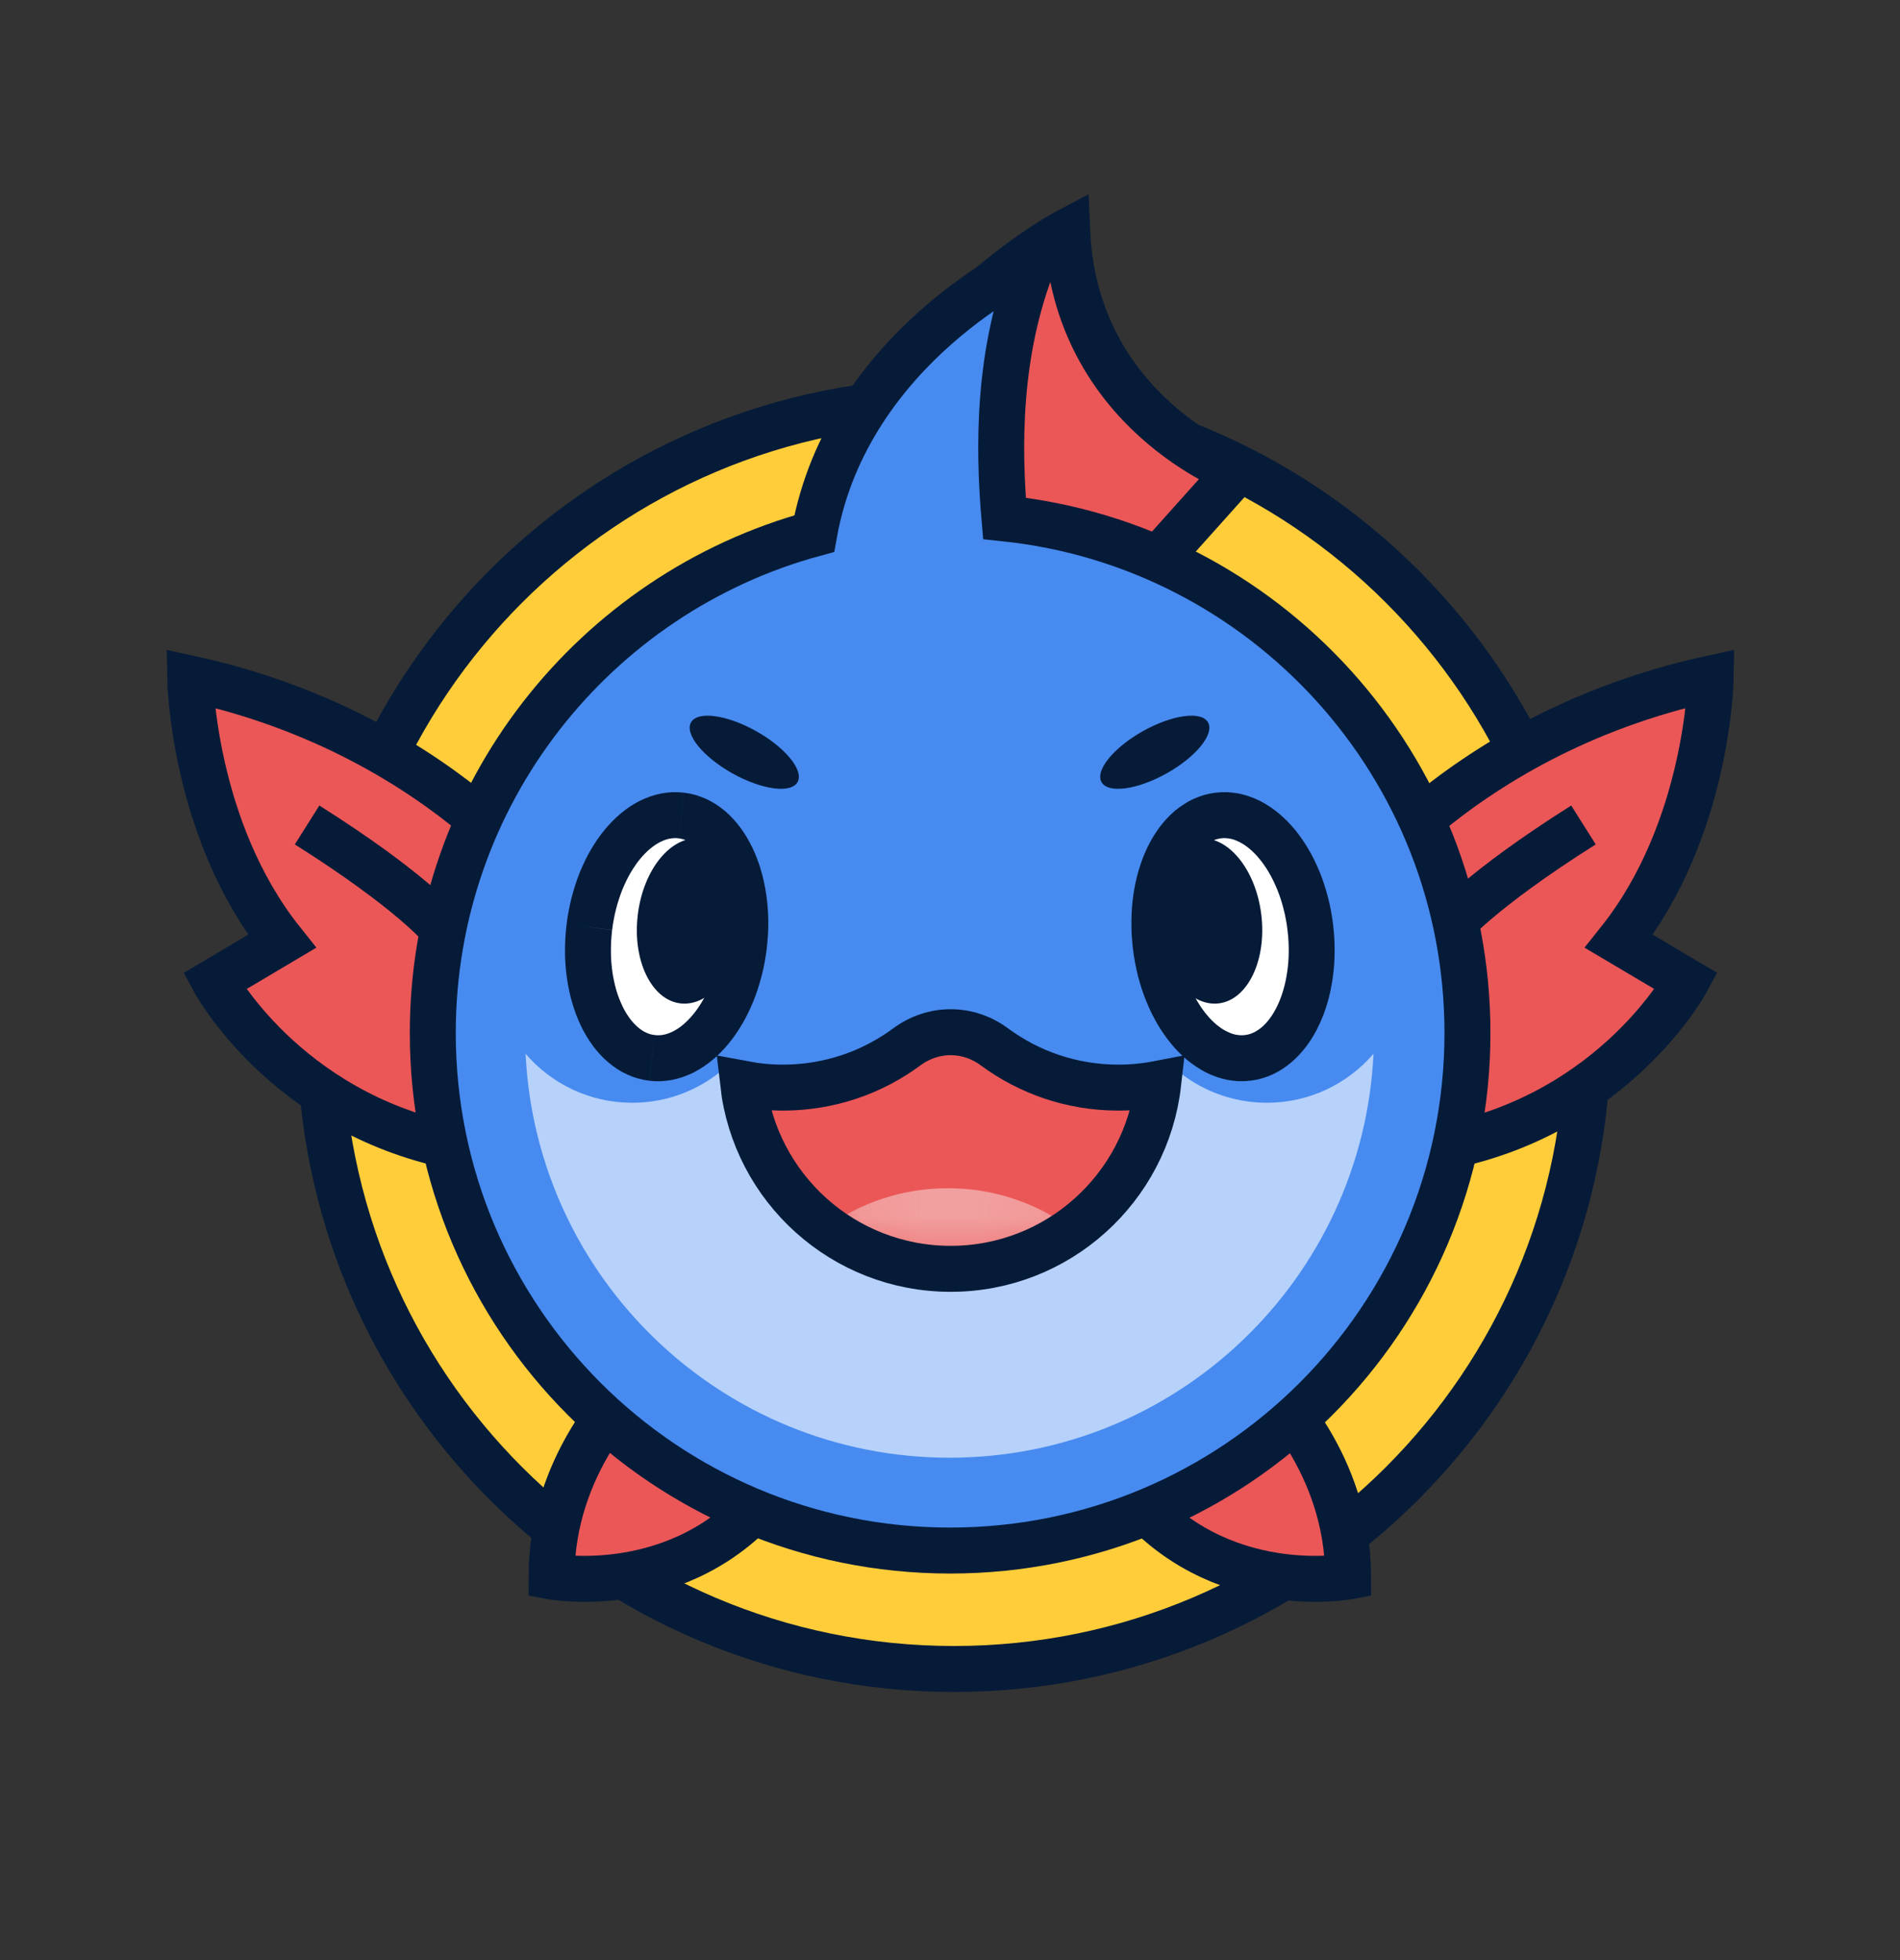 <?xml version="1.0" encoding="UTF-8"?> <svg xmlns="http://www.w3.org/2000/svg" width="32" height="33" viewBox="0 0 32 33" fill="none"><rect x="0" y="0" width="32" height="33" fill="#333333" stroke="none"/><g clip-path="url(#clip0_7285_18772)"><path d="M16.067 28.099C21.963 28.099 26.743 23.32 26.743 17.423C26.743 11.527 21.963 6.747 16.067 6.747C10.171 6.747 5.391 11.527 5.391 17.423C5.391 23.32 10.171 28.099 16.067 28.099Z" fill="#FFCD39" stroke="#061B38" stroke-width="0.774" stroke-miterlimit="22.926"></path><path fill-rule="evenodd" clip-rule="evenodd" d="M22.414 15.414C22.414 15.414 24.374 12.389 28.812 11.423C28.812 11.423 28.771 13.961 27.266 15.848L28.402 16.521C28.402 16.521 27.22 18.713 24.398 19.295L22.414 15.414H22.414Z" fill="#EB5757" stroke="#061B38" stroke-width="0.774" stroke-miterlimit="22.926"></path><path fill-rule="evenodd" clip-rule="evenodd" d="M9.601 15.415C9.601 15.415 7.641 12.389 3.203 11.424C3.203 11.424 3.244 13.962 4.749 15.848L3.613 16.522C3.613 16.522 4.795 18.714 7.616 19.296L9.601 15.415H9.601Z" fill="#EB5757" stroke="#061B38" stroke-width="0.774" stroke-miterlimit="22.926"></path><path fill-rule="evenodd" clip-rule="evenodd" d="M18.679 10.336L20.823 7.943C20.823 7.943 18.108 6.94 17.974 3.898C17.974 3.898 13.905 6.044 14.01 10.284C14.01 10.284 16.236 9.67 18.679 10.336H18.679Z" fill="#EB5757" stroke="#061B38" stroke-width="0.774" stroke-miterlimit="22.926"></path><path fill-rule="evenodd" clip-rule="evenodd" d="M10.599 23.403C10.599 23.403 9.289 24.631 9.289 26.542C9.289 26.542 11.479 26.948 12.939 25.16L10.599 23.403Z" fill="#EB5757" stroke="#061B38" stroke-width="0.774" stroke-miterlimit="22.926"></path><path fill-rule="evenodd" clip-rule="evenodd" d="M21.395 23.403C21.395 23.403 22.705 24.631 22.705 26.542C22.705 26.542 20.515 26.948 19.055 25.16L21.395 23.403Z" fill="#EB5757" stroke="#061B38" stroke-width="0.774" stroke-miterlimit="22.926"></path><path fill-rule="evenodd" clip-rule="evenodd" d="M16.917 8.727C21.299 9.185 24.715 12.89 24.715 17.392C24.715 22.205 20.814 26.105 16.002 26.105C11.19 26.105 7.289 22.205 7.289 17.392C7.289 13.373 10.011 9.989 13.713 8.984C14.284 5.813 17.41 4.392 17.41 4.392C16.798 5.932 16.814 7.535 16.917 8.727H16.917Z" fill="#478BF0" stroke="#061B38" stroke-width="0.774" stroke-miterlimit="22.926"></path><path fill-rule="evenodd" clip-rule="evenodd" d="M19.79 17.992C20.205 18.349 20.746 18.566 21.337 18.566C22.055 18.566 22.698 18.246 23.133 17.741C22.951 21.528 19.824 24.542 15.992 24.542C12.161 24.542 9.033 21.528 8.852 17.741C9.286 18.246 9.93 18.566 10.648 18.566C11.261 18.566 11.82 18.333 12.241 17.951L12.807 18.137L16.817 18.642L19.257 18.093L19.79 17.992Z" fill="#B6D1FA"></path><path fill-rule="evenodd" clip-rule="evenodd" d="M20.515 13.73C21.234 13.643 21.928 14.485 22.065 15.612C22.202 16.739 21.73 17.723 21.011 17.811C20.292 17.898 19.598 17.055 19.461 15.929C19.324 14.802 19.796 13.818 20.515 13.73Z" fill="white"></path><path d="M22.452 15.565L21.684 15.658L21.672 15.566L21.656 15.475L21.638 15.386L21.617 15.3L21.594 15.215L21.569 15.133L21.541 15.053L21.511 14.975L21.479 14.901L21.445 14.828L21.41 14.759L21.373 14.693L21.335 14.63L21.295 14.57L21.255 14.514L21.213 14.462L21.171 14.412L21.128 14.367L21.085 14.325L21.042 14.287L20.999 14.254L20.956 14.223L20.913 14.197L20.872 14.175L20.831 14.156L20.791 14.14L20.752 14.128L20.713 14.119L20.676 14.114L20.639 14.111L20.602 14.111L20.565 14.114L20.472 13.346L20.569 13.338L20.667 13.337L20.763 13.345L20.858 13.359L20.952 13.381L21.043 13.409L21.131 13.443L21.218 13.482L21.301 13.528L21.382 13.578L21.46 13.633L21.535 13.692L21.608 13.756L21.678 13.823L21.745 13.894L21.81 13.969L21.872 14.048L21.931 14.13L21.987 14.215L22.041 14.303L22.092 14.394L22.14 14.489L22.185 14.585L22.228 14.685L22.267 14.787L22.303 14.892L22.336 14.999L22.366 15.108L22.393 15.219L22.416 15.333L22.436 15.448L22.452 15.565L22.452 15.565ZM21.061 18.194L20.968 17.426H20.968L21.004 17.42L21.04 17.412L21.075 17.4L21.11 17.385L21.145 17.367L21.18 17.346L21.215 17.322L21.251 17.294L21.286 17.262L21.321 17.226L21.355 17.187L21.389 17.143L21.422 17.096L21.453 17.046L21.484 16.991L21.513 16.933L21.541 16.872L21.567 16.808L21.591 16.74L21.613 16.67L21.633 16.597L21.651 16.521L21.666 16.444L21.679 16.363L21.69 16.281L21.698 16.197L21.703 16.11L21.705 16.023L21.704 15.934L21.701 15.843L21.694 15.751L21.684 15.658L22.452 15.565L22.464 15.683L22.473 15.8L22.477 15.915L22.478 16.029L22.475 16.143L22.469 16.255L22.458 16.365L22.445 16.473L22.427 16.58L22.407 16.685L22.383 16.788L22.355 16.889L22.324 16.987L22.29 17.084L22.252 17.177L22.21 17.268L22.166 17.357L22.118 17.442L22.066 17.524L22.011 17.603L21.951 17.679L21.889 17.751L21.822 17.819L21.752 17.883L21.678 17.942L21.6 17.996L21.518 18.046L21.433 18.089L21.344 18.125L21.252 18.156L21.158 18.179L21.061 18.194H21.061L21.061 18.194ZM19.081 15.975L19.848 15.882L19.861 15.974L19.877 16.065L19.895 16.154L19.916 16.24L19.939 16.325L19.964 16.407L19.992 16.487L20.022 16.565L20.053 16.64L20.087 16.712L20.123 16.781L20.159 16.847L20.198 16.91L20.237 16.97L20.278 17.026L20.319 17.078L20.362 17.128L20.404 17.173L20.448 17.215L20.491 17.253L20.534 17.286L20.577 17.317L20.619 17.343L20.661 17.365L20.702 17.384L20.742 17.4L20.781 17.412L20.819 17.421L20.857 17.426L20.894 17.429L20.93 17.429L20.968 17.426L21.061 18.194L20.963 18.202L20.866 18.203L20.769 18.195L20.674 18.181L20.581 18.159L20.49 18.131L20.401 18.097L20.315 18.058L20.232 18.012L20.151 17.962L20.073 17.907L19.997 17.848L19.925 17.785L19.855 17.717L19.787 17.646L19.723 17.571L19.661 17.492L19.602 17.41L19.545 17.325L19.491 17.237L19.441 17.146L19.392 17.052L19.347 16.955L19.305 16.855L19.265 16.753L19.229 16.648L19.196 16.541L19.166 16.432L19.14 16.321L19.117 16.207L19.097 16.092L19.081 15.975L19.081 15.975ZM20.472 13.346L20.565 14.114H20.565L20.528 14.12L20.493 14.129L20.457 14.14L20.422 14.155L20.387 14.172L20.352 14.194L20.317 14.218L20.282 14.246L20.247 14.278L20.212 14.314L20.178 14.353L20.144 14.397L20.111 14.444L20.079 14.495L20.049 14.549L20.019 14.607L19.992 14.668L19.966 14.732L19.942 14.8L19.919 14.87L19.899 14.943L19.882 15.018L19.866 15.097L19.853 15.177L19.843 15.259L19.835 15.344L19.83 15.43L19.828 15.517L19.828 15.607L19.832 15.697L19.839 15.789L19.849 15.882L19.081 15.975L19.069 15.857L19.06 15.741L19.056 15.625L19.055 15.511L19.058 15.397L19.064 15.286L19.074 15.175L19.088 15.067L19.105 14.96L19.126 14.855L19.15 14.752L19.178 14.651L19.209 14.553L19.243 14.457L19.281 14.363L19.322 14.272L19.367 14.184L19.415 14.098L19.467 14.016L19.522 13.937L19.581 13.861L19.644 13.789L19.71 13.721L19.78 13.657L19.855 13.598L19.933 13.544L20.014 13.495L20.1 13.451L20.189 13.415L20.28 13.384L20.375 13.361L20.472 13.346H20.472L20.472 13.346Z" fill="#061B38"></path><path d="M20.527 16.893C21.015 16.833 21.336 16.164 21.243 15.399C21.15 14.633 20.678 14.06 20.189 14.119C19.701 14.179 19.38 14.848 19.473 15.614C19.566 16.38 20.038 16.952 20.527 16.893Z" fill="#061B38"></path><path fill-rule="evenodd" clip-rule="evenodd" d="M11.472 13.73C10.753 13.643 10.059 14.485 9.922 15.612C9.785 16.739 10.257 17.723 10.976 17.811C11.695 17.898 12.389 17.055 12.526 15.929C12.663 14.802 12.191 13.818 11.472 13.73Z" fill="white"></path><path d="M9.542 15.565L9.558 15.448L9.578 15.333L9.601 15.219L9.628 15.108L9.658 14.999L9.691 14.892L9.727 14.787L9.766 14.685L9.809 14.585L9.854 14.489L9.902 14.394L9.953 14.303L10.007 14.215L10.063 14.13L10.122 14.048L10.184 13.97L10.249 13.894L10.316 13.823L10.386 13.756L10.459 13.692L10.534 13.633L10.612 13.578L10.693 13.528L10.777 13.482L10.863 13.443L10.951 13.409L11.042 13.381L11.136 13.359L11.231 13.345L11.327 13.337L11.425 13.338L11.522 13.346L11.429 14.114L11.392 14.111L11.355 14.111L11.318 14.114L11.281 14.119L11.242 14.128L11.203 14.14L11.163 14.156L11.122 14.175L11.081 14.197L11.038 14.223L10.995 14.254L10.952 14.288L10.909 14.325L10.866 14.367L10.823 14.412L10.781 14.461L10.739 14.514L10.699 14.571L10.659 14.63L10.621 14.693L10.584 14.759L10.549 14.828L10.515 14.901L10.483 14.975L10.453 15.053L10.426 15.133L10.4 15.215L10.377 15.3L10.356 15.386L10.338 15.475L10.322 15.566L10.31 15.658L9.542 15.565L9.542 15.565ZM10.933 18.195H10.933L10.836 18.179L10.741 18.156L10.649 18.126L10.561 18.089L10.475 18.046L10.394 17.997L10.316 17.942L10.242 17.883L10.171 17.819L10.105 17.751L10.042 17.679L9.983 17.604L9.928 17.524L9.876 17.442L9.828 17.357L9.783 17.268L9.742 17.177L9.704 17.084L9.67 16.988L9.639 16.889L9.611 16.788L9.587 16.685L9.566 16.58L9.549 16.474L9.535 16.365L9.525 16.255L9.518 16.143L9.516 16.03L9.517 15.915L9.521 15.8L9.53 15.683L9.542 15.565L10.309 15.659L10.3 15.751L10.293 15.843L10.29 15.934L10.289 16.023L10.291 16.11L10.296 16.197L10.304 16.281L10.314 16.363L10.327 16.444L10.343 16.522L10.36 16.597L10.38 16.67L10.402 16.741L10.427 16.808L10.453 16.872L10.48 16.933L10.509 16.991L10.54 17.046L10.572 17.096L10.605 17.144L10.639 17.187L10.673 17.226L10.708 17.262L10.743 17.294L10.778 17.322L10.813 17.347L10.848 17.368L10.883 17.385L10.918 17.4L10.954 17.412L10.989 17.42L11.026 17.426H11.026L10.932 18.195L10.933 18.195ZM12.913 15.975V15.975L12.897 16.092L12.877 16.207L12.854 16.321L12.827 16.432L12.797 16.541L12.764 16.648L12.728 16.753L12.689 16.855L12.646 16.955L12.601 17.052L12.553 17.146L12.502 17.237L12.448 17.325L12.392 17.41L12.333 17.492L12.271 17.571L12.206 17.646L12.139 17.717L12.069 17.785L11.996 17.848L11.921 17.907L11.843 17.962L11.762 18.012L11.679 18.058L11.592 18.097L11.504 18.131L11.412 18.159L11.319 18.181L11.225 18.195L11.128 18.203L11.03 18.203L10.933 18.195L11.026 17.426L11.063 17.429L11.1 17.429L11.137 17.427L11.174 17.421L11.213 17.412L11.252 17.4L11.292 17.384L11.333 17.366L11.374 17.343L11.417 17.317L11.46 17.287L11.503 17.253L11.546 17.215L11.589 17.173L11.632 17.128L11.674 17.079L11.716 17.026L11.756 16.97L11.796 16.91L11.834 16.847L11.871 16.781L11.906 16.712L11.94 16.64L11.972 16.565L12.002 16.488L12.029 16.407L12.055 16.325L12.078 16.24L12.099 16.154L12.117 16.065L12.133 15.974L12.145 15.882V15.882L12.913 15.975L12.913 15.975ZM11.522 13.346H11.522L11.619 13.361L11.714 13.384L11.806 13.415L11.894 13.451L11.98 13.495L12.061 13.543L12.139 13.598L12.214 13.657L12.284 13.721L12.35 13.789L12.413 13.861L12.472 13.937L12.527 14.016L12.579 14.098L12.627 14.184L12.672 14.272L12.713 14.363L12.751 14.457L12.786 14.553L12.816 14.651L12.844 14.752L12.868 14.855L12.889 14.96L12.906 15.067L12.92 15.175L12.93 15.286L12.937 15.397L12.94 15.511L12.939 15.625L12.934 15.741L12.925 15.857L12.913 15.975L12.146 15.882L12.155 15.789L12.162 15.697L12.166 15.607L12.166 15.517L12.164 15.43L12.159 15.344L12.151 15.259L12.141 15.177L12.128 15.097L12.113 15.018L12.095 14.943L12.075 14.87L12.053 14.8L12.028 14.732L12.003 14.668L11.975 14.607L11.945 14.549L11.915 14.495L11.883 14.444L11.85 14.397L11.816 14.353L11.782 14.314L11.747 14.278L11.712 14.246L11.677 14.218L11.642 14.194L11.607 14.172L11.572 14.155L11.537 14.14L11.501 14.129L11.466 14.12L11.429 14.114H11.429L11.523 13.346L11.522 13.346Z" fill="#061B38"></path><path d="M11.458 16.893C10.969 16.833 10.648 16.164 10.742 15.399C10.835 14.633 11.306 14.06 11.795 14.119C12.284 14.179 12.604 14.848 12.511 15.614C12.418 16.38 11.946 16.952 11.458 16.893Z" fill="#061B38"></path><path d="M19.65 13.02C20.145 12.742 20.457 12.358 20.346 12.162C20.235 11.966 19.744 12.032 19.248 12.31C18.753 12.588 18.441 12.972 18.552 13.168C18.663 13.364 19.155 13.297 19.65 13.02Z" fill="#061B38"></path><path d="M12.334 13.02C11.839 12.742 11.527 12.358 11.638 12.162C11.749 11.966 12.241 12.032 12.736 12.31C13.231 12.588 13.543 12.972 13.432 13.168C13.321 13.364 12.83 13.297 12.334 13.02Z" fill="#061B38"></path><path fill-rule="evenodd" clip-rule="evenodd" d="M19.506 18.247C19.306 20 17.817 21.362 16.011 21.362C14.204 21.362 12.715 20 12.516 18.247C12.733 18.288 12.957 18.311 13.186 18.311C13.968 18.311 14.69 18.056 15.274 17.624C15.719 17.296 16.302 17.296 16.747 17.624C17.331 18.056 18.053 18.311 18.835 18.311C19.064 18.311 19.288 18.289 19.506 18.247Z" fill="#EB5757"></path><mask id="mask0_7285_18772" style="mask-type:luminance" maskUnits="userSpaceOnUse" x="12" y="17" width="8" height="5"><path d="M19.545 18.245C19.345 19.999 17.856 21.361 16.05 21.361C14.243 21.361 12.754 19.999 12.555 18.245C12.772 18.287 12.996 18.31 13.225 18.31C14.007 18.31 14.729 18.055 15.313 17.623C15.758 17.295 16.341 17.295 16.786 17.623C17.37 18.055 18.092 18.31 18.874 18.31C19.103 18.31 19.328 18.287 19.545 18.245Z" fill="white"></path></mask><g mask="url(#mask0_7285_18772)"><path fill-rule="evenodd" clip-rule="evenodd" d="M18.04 20.681C17.458 20.256 16.741 20.005 15.965 20.005C15.189 20.005 14.472 20.256 13.891 20.681C14.472 21.107 15.189 21.358 15.965 21.358C16.741 21.358 17.458 21.107 18.04 20.681Z" fill="#F29F9F"></path></g><path fill-rule="evenodd" clip-rule="evenodd" d="M19.506 18.247C19.306 20 17.817 21.362 16.011 21.362C14.204 21.362 12.715 20 12.516 18.247C12.733 18.288 12.957 18.311 13.186 18.311C13.968 18.311 14.69 18.056 15.274 17.624C15.719 17.296 16.302 17.296 16.747 17.624C17.331 18.056 18.053 18.311 18.835 18.311C19.064 18.311 19.288 18.289 19.506 18.247Z" stroke="#061B38" stroke-width="0.774" stroke-miterlimit="22.926"></path><path d="M24.414 15.607C24.414 15.607 24.919 14.993 26.669 13.889" stroke="#061B38" stroke-width="0.774" stroke-miterlimit="22.926"></path><path d="M7.427 15.607C7.427 15.607 6.922 14.993 5.172 13.889" stroke="#061B38" stroke-width="0.774" stroke-miterlimit="22.926"></path></g><defs><clipPath id="clip0_7285_18772"><rect y="0.283" width="32" height="32" rx="4" fill="white"></rect></clipPath></defs></svg> 